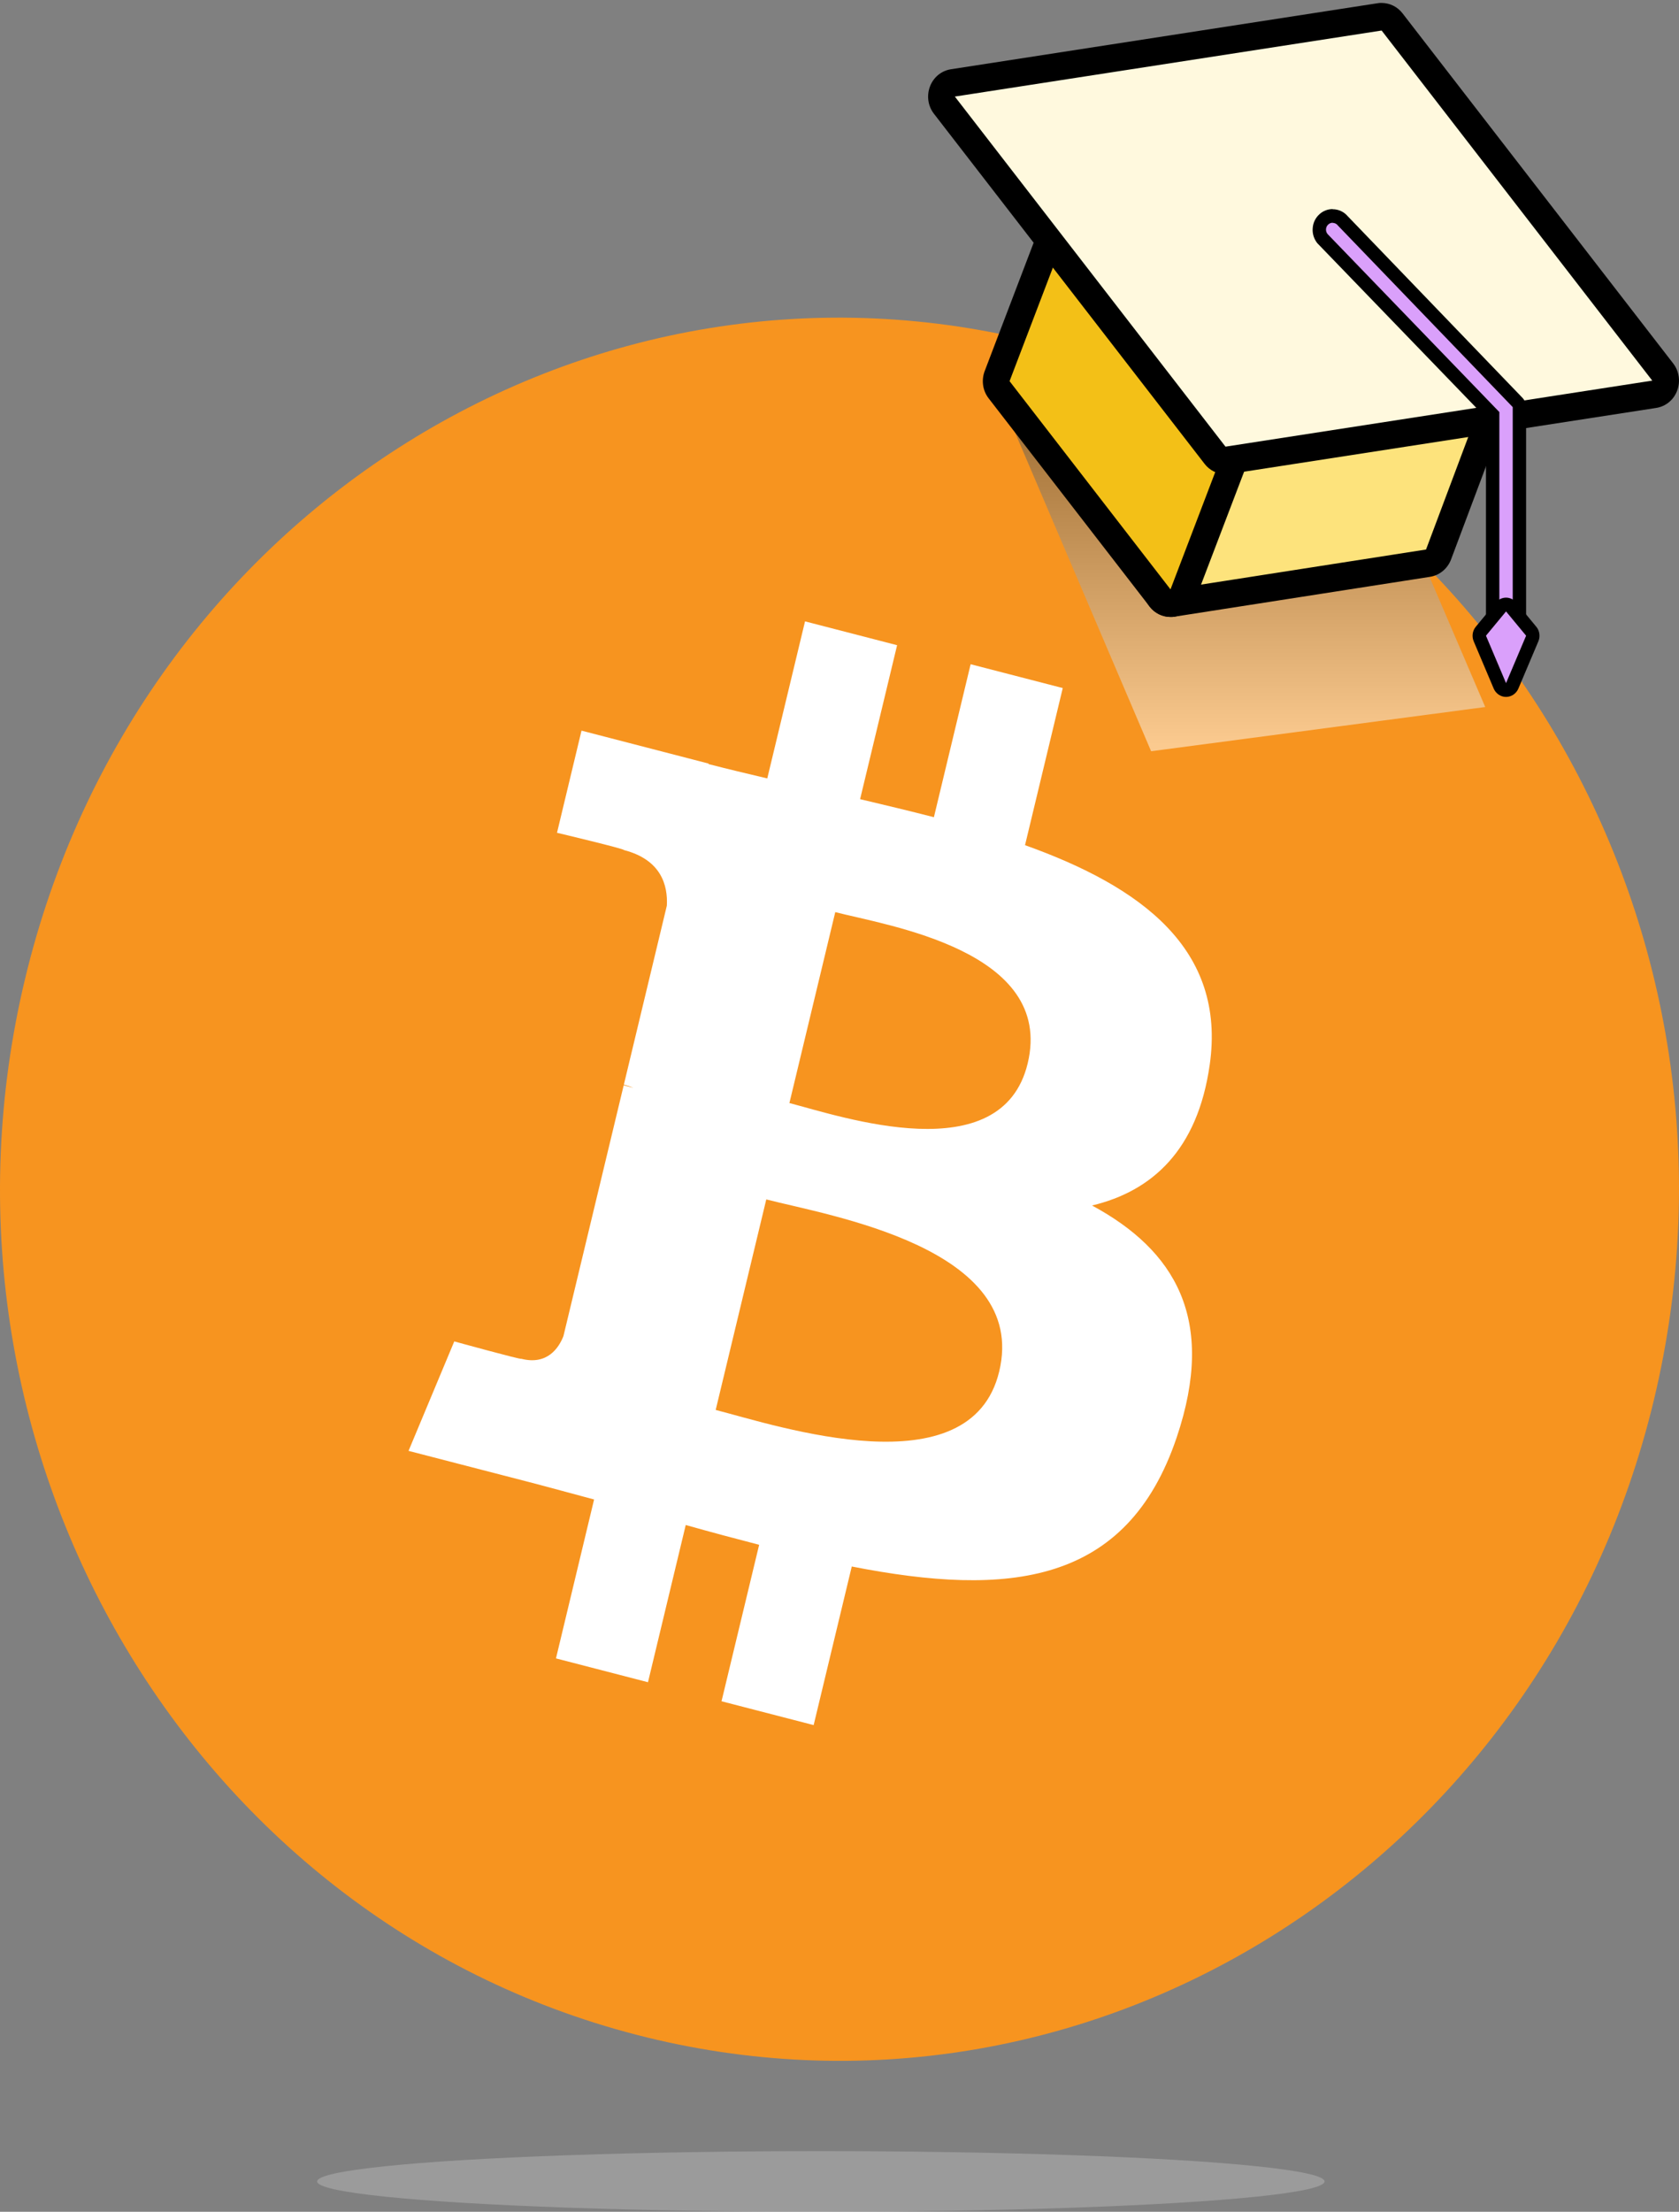 <svg width="360" height="474" viewBox="0 0 360 474" fill="none" xmlns="http://www.w3.org/2000/svg">
<rect x="0" y="0" width="360" height="474" fill="#808080" stroke="none"/>
<path d="M354.612 300.053C330.569 400.119 232.891 461.018 136.44 436.063C40.029 411.116 -18.663 309.76 5.391 209.699C29.424 109.623 127.102 48.717 223.525 73.666C319.971 98.614 378.658 199.981 354.612 300.053Z" fill="#F7941F"/>
<path d="M259.371 228.256C262.955 203.402 244.717 190.039 219.779 181.127L227.868 147.458L208.116 142.351L200.241 175.133C195.049 173.791 189.716 172.524 184.417 171.268L192.35 138.272L172.609 133.165L164.513 166.821C160.216 165.806 155.996 164.802 151.9 163.744L151.922 163.639L124.683 156.582L119.429 178.471C119.429 178.471 134.083 181.956 133.775 182.173C141.775 184.244 143.221 189.736 142.978 194.092L133.763 232.447C134.313 232.594 135.029 232.803 135.815 233.13C135.158 232.96 134.453 232.774 133.728 232.592L120.812 286.324C119.833 288.846 117.351 292.628 111.759 291.192C111.957 291.489 97.402 287.474 97.402 287.474L87.596 310.933L113.299 317.581C118.082 318.824 122.766 320.126 127.38 321.352L119.207 355.407L138.935 360.514L147.031 326.822C152.42 328.339 157.652 329.741 162.772 331.061L154.705 364.595L174.457 369.702L182.63 335.713C216.312 342.326 241.638 339.658 252.297 308.051C260.888 282.602 251.87 267.921 234.149 258.348C247.054 255.259 256.775 246.451 259.368 228.257L259.371 228.256ZM214.243 293.918C208.14 319.367 166.841 305.609 153.453 302.16L164.299 257.045C177.688 260.513 220.623 267.376 214.243 293.918ZM220.351 227.889C214.783 251.04 180.409 239.276 169.259 236.393L179.092 195.475C190.243 198.359 226.15 203.74 220.351 227.889Z" fill="white"/>
<path style="mix-blend-mode:multiply" opacity="0.5" d="M213.08 82.013L246.813 160.999L318.452 151.519L306.333 123.228L213.08 82.013Z" fill="url(#paint0_linear_118_1651)"/>
<path d="M250.973 129.232C250.112 129.232 249.28 128.819 248.735 128.139C248.104 127.312 247.932 126.218 248.305 125.214L268.098 72.497C268.47 71.522 269.331 70.813 270.335 70.635L325.095 62.155C325.095 62.155 325.382 62.125 325.525 62.125C326.386 62.125 327.217 62.539 327.762 63.218C328.394 64.046 328.566 65.139 328.193 66.144L308.4 118.801C308.027 119.776 307.167 120.486 306.163 120.663L251.374 129.203C251.374 129.203 251.087 129.232 250.944 129.232H250.973Z" fill="#FDE37C"/>
<path d="M325.525 65.109L305.761 117.766L250.973 126.306L270.765 73.59L325.525 65.109ZM325.525 59.199C325.238 59.199 324.952 59.199 324.665 59.258L269.905 67.739C267.868 68.064 266.147 69.482 265.401 71.462L245.609 124.179C244.863 126.129 245.207 128.375 246.498 130C247.588 131.418 249.252 132.216 250.973 132.216C251.26 132.216 251.546 132.216 251.833 132.157L306.622 123.617C308.658 123.292 310.379 121.874 311.125 119.894L330.889 67.237C331.635 65.286 331.291 63.04 330.029 61.415C328.939 59.997 327.275 59.199 325.554 59.199H325.525Z" fill="black"/>
<path d="M250.973 129.232C250.112 129.232 249.28 128.818 248.735 128.109L214.227 83.489C213.596 82.662 213.424 81.539 213.797 80.564L233.934 27.788C234.307 26.813 235.167 26.103 236.171 25.956C236.315 25.956 236.458 25.926 236.602 25.926C237.462 25.926 238.294 26.34 238.839 27.049L273.347 71.669C273.978 72.496 274.15 73.619 273.777 74.594L253.641 127.37C253.268 128.345 252.407 129.054 251.403 129.202C251.26 129.202 251.116 129.232 250.973 129.232Z" fill="#F3C017"/>
<path d="M236.601 28.911L271.109 73.531L250.972 126.307L216.464 81.687L236.601 28.911ZM236.601 23.001C236.314 23.001 236.028 23.001 235.741 23.06C233.704 23.385 232.012 24.774 231.266 26.754L211.129 79.53C210.383 81.509 210.699 83.726 211.989 85.38L246.498 130C247.588 131.419 249.251 132.217 250.972 132.217C251.259 132.217 251.546 132.217 251.833 132.158C253.87 131.832 255.562 130.444 256.308 128.464L276.445 75.688C277.191 73.708 276.875 71.492 275.584 69.837L241.076 25.217C239.986 23.799 238.322 23.001 236.601 23.001Z" fill="black"/>
<path d="M262.762 98.678C261.902 98.678 261.07 98.264 260.525 97.555L202.495 22.528C201.864 21.701 201.692 20.578 202.065 19.603C202.438 18.628 203.298 17.918 204.302 17.771L295.808 3.616C295.808 3.616 296.094 3.587 296.238 3.587C297.098 3.587 297.93 4 298.475 4.71L356.505 79.736C357.136 80.564 357.309 81.686 356.936 82.662C356.563 83.637 355.702 84.346 354.698 84.494L263.193 98.648C263.193 98.648 262.906 98.678 262.762 98.678Z" fill="#FFF9DE"/>
<path d="M296.238 6.542L354.268 81.569L262.762 95.723L204.732 20.696L296.238 6.542ZM296.238 0.632C295.951 0.632 295.664 0.632 295.377 0.691L203.872 14.845C201.835 15.171 200.143 16.559 199.397 18.539C198.651 20.519 198.967 22.735 200.257 24.39L258.287 99.417C259.377 100.835 261.041 101.633 262.762 101.633C263.049 101.633 263.336 101.633 263.623 101.574L355.128 87.419C357.165 87.094 358.857 85.706 359.603 83.726C360.349 81.746 360.033 79.53 358.742 77.875L300.713 2.848C299.623 1.43 297.959 0.632 296.238 0.632Z" fill="black"/>
<path d="M322.915 139.517C321.337 139.517 320.046 138.187 320.046 136.562V88.957L283.617 51.252C283.043 50.543 282.813 49.775 282.871 49.006C282.928 48.238 283.301 47.499 283.903 46.997C284.42 46.553 285.079 46.317 285.739 46.317C286.6 46.317 287.403 46.701 287.948 47.381L325.382 86.239C325.64 86.505 325.812 86.889 325.812 87.273V136.562C325.812 138.187 324.521 139.517 322.944 139.517H322.915Z" fill="#DAA0FB"/>
<path d="M285.739 47.764C286.14 47.764 286.571 47.942 286.829 48.296L324.349 87.243V136.532C324.349 137.359 323.718 138.009 322.915 138.009C322.111 138.009 321.48 137.359 321.48 136.532V88.306L284.649 50.158C284.132 49.537 284.218 48.592 284.821 48.09C285.079 47.853 285.423 47.735 285.739 47.735M285.739 44.809C284.735 44.809 283.759 45.164 282.985 45.844C282.096 46.612 281.551 47.676 281.465 48.858C281.35 50.04 281.723 51.192 282.44 52.108C282.497 52.167 282.555 52.226 282.612 52.285L318.612 89.548V136.561C318.612 139.014 320.534 140.994 322.915 140.994C325.295 140.994 327.217 139.014 327.217 136.561V87.272C327.217 86.504 326.93 85.736 326.385 85.204L288.951 46.316C288.148 45.371 286.972 44.839 285.739 44.839V44.809Z" fill="black"/>
<path d="M322.915 147.879C322.341 147.879 321.825 147.524 321.595 146.992L317.293 136.827C317.063 136.325 317.149 135.704 317.522 135.291L321.825 130.09C322.111 129.765 322.484 129.558 322.915 129.558C323.345 129.558 323.746 129.735 324.005 130.09L328.307 135.291C328.652 135.734 328.738 136.325 328.537 136.827L324.234 146.992C324.005 147.524 323.488 147.879 322.915 147.879Z" fill="#DAA0FB"/>
<path d="M322.915 131.034L327.218 136.235L322.915 146.4L318.612 136.235L322.915 131.034ZM322.915 128.079C322.083 128.079 321.28 128.463 320.735 129.113L316.432 134.314C315.715 135.171 315.543 136.382 315.973 137.417L320.276 147.582C320.735 148.645 321.768 149.355 322.915 149.355C324.062 149.355 325.095 148.645 325.554 147.582L329.857 137.417C330.287 136.382 330.115 135.171 329.398 134.314L325.095 129.113C324.55 128.463 323.747 128.079 322.915 128.079Z" fill="black"/>
<ellipse cx="176" cy="467.5" rx="108" ry="6.5" fill="#D9D9D9" fill-opacity="0.3"/>
<defs>
<linearGradient id="paint0_linear_118_1651" x1="240.072" y1="159.314" x2="240.072" y2="60.323" gradientUnits="userSpaceOnUse">
<stop stop-color="white"/>
<stop offset="1"/>
</linearGradient>
</defs>
</svg>

